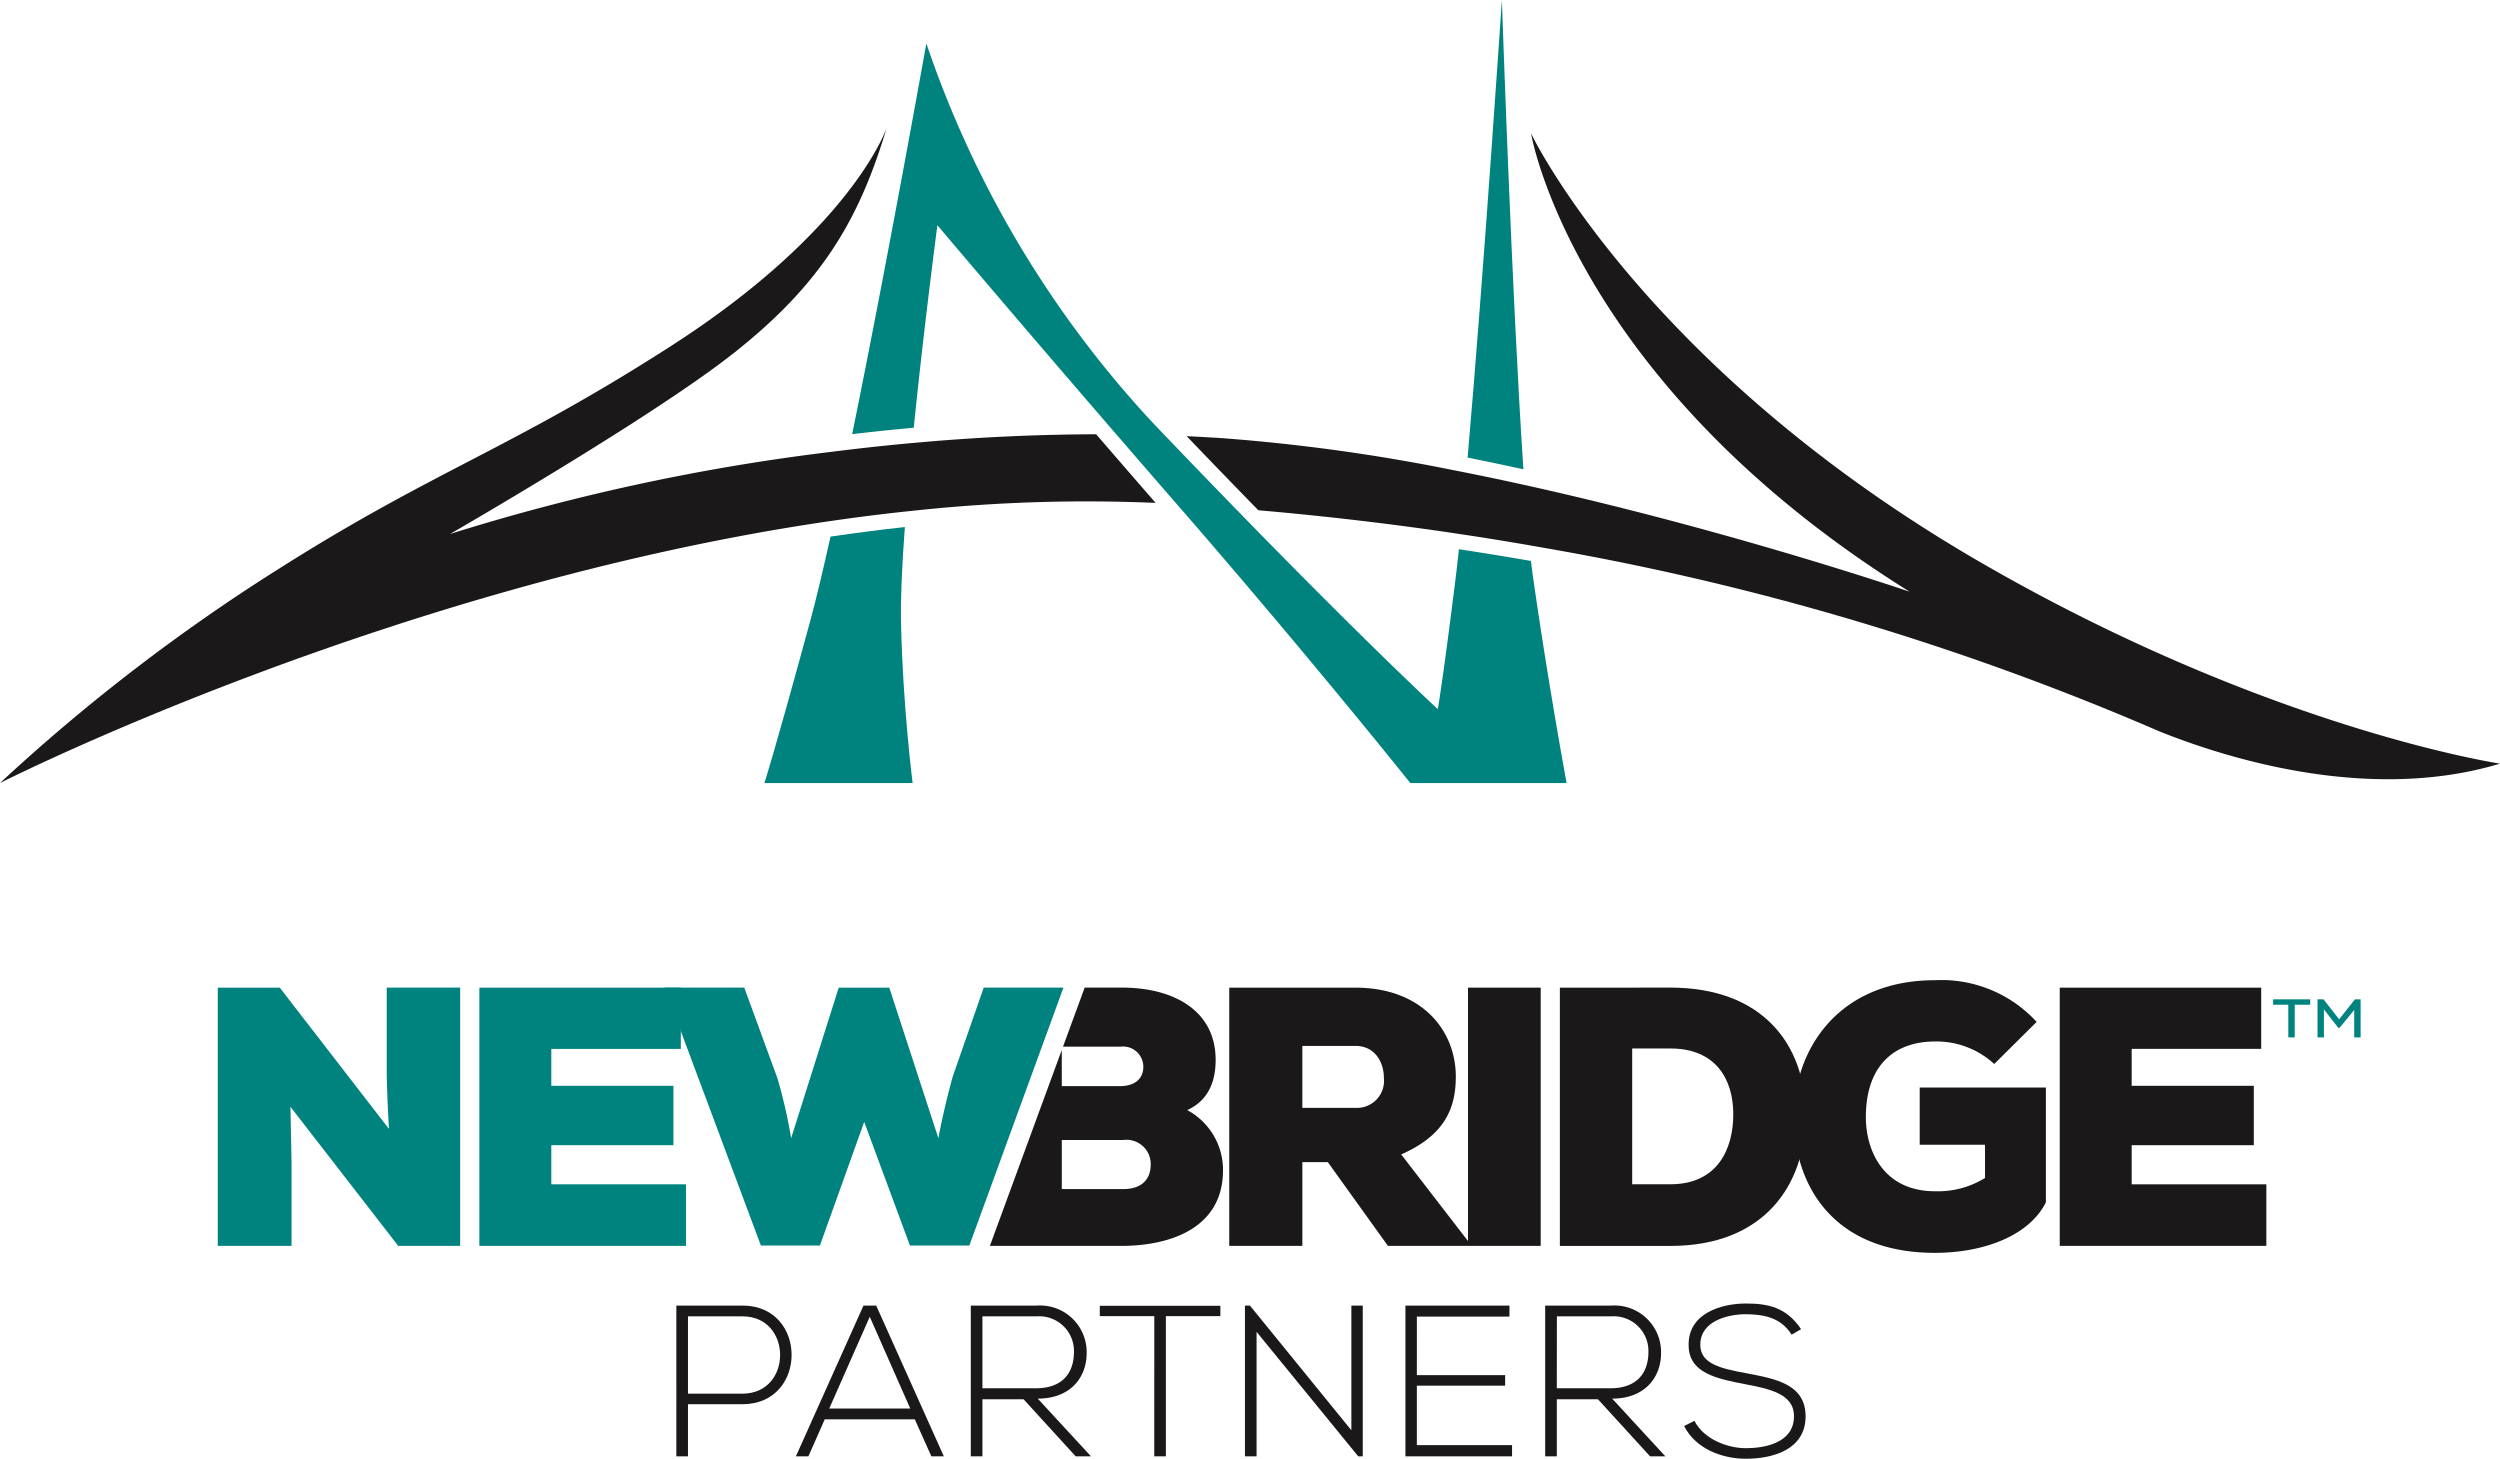 <svg xmlns="http://www.w3.org/2000/svg" width="263.333" height="153.651" viewBox="0 0 263.333 153.651">
  <g id="Group_27" data-name="Group 27" transform="translate(-27.828 -31.038)">
    <g id="Group_4" data-name="Group 4" transform="translate(27.828 31.038)">
      <g id="Group_3" data-name="Group 3" transform="translate(0 0)">
        <g id="Group_1" data-name="Group 1" transform="translate(80.515)">
          <path id="Path_1" data-name="Path 1" d="M327.31,31.038s-1.919,28.863-3.609,48.2q2.96.592,5.876,1.234C328.344,61.959,327.31,31.038,327.31,31.038Z" transform="translate(-249.627 -31.038)" fill="#00837e"/>
          <path id="Path_2" data-name="Path 2" d="M186.746,147.227c-4.007,14.692-4.818,17.029-4.818,17.029h15.614s-1.049-8.232-1.224-17.029c-.05-2.512.118-6.016.408-9.936q-3.941.432-7.832,1.007C188.105,141.849,187.374,144.925,186.746,147.227Z" transform="translate(-181.928 -81.775)" fill="#00837e"/>
          <path id="Path_3" data-name="Path 3" d="M271.328,95.881c-.066-.464-.132-.994-.2-1.579q-3.772-.658-7.592-1.234c-.129,1.212-.253,2.307-.372,3.258-1.393,11.169-1.855,13.579-1.855,13.579s-6.463-5.929-19.633-19.4l-1.706-1.749q-3.428-3.523-7.415-7.684l-.62-.648q-.477-.5-.942-1a110.78,110.78,0,0,1-23.553-39.636s-4.022,22.556-7.812,41.157q3.169-.373,6.486-.676c1.107-10.9,2.49-21.328,2.49-21.328s7.38,8.737,17.457,20.418l1.388,1.608c2.038,2.36,4.174,4.824,6.37,7.348q.745.857,1.478,1.7c13.1,15.127,23.12,27.68,23.12,27.68h16.463S272.943,107.247,271.328,95.881Z" transform="translate(-190.38 -35.215)" fill="#00837e"/>
        </g>
        <g id="Group_2" data-name="Group 2" transform="translate(0 13.43)">
          <path id="Path_4" data-name="Path 4" d="M351.081,103.341c-35.986-20.7-47.746-45.409-47.746-45.409s4.375,26.152,39.885,48.277c0,0-17.86-6.115-38.941-10.882q-.814-.183-1.633-.365-3.033-.67-6.13-1.292-.79-.158-1.582-.312A196.627,196.627,0,0,0,270.8,90.033q-1.875-.122-3.734-.206,4.075,4.246,7.545,7.8c6.922.6,13.495,1.377,19.707,2.28.532.077,1.06.157,1.587.236q3.713.558,7.254,1.171c.55.1,1.1.192,1.639.289a285.884,285.884,0,0,1,64.689,19.3c7.6,3.059,22.408,7.495,35.913,3.413C405.4,124.314,381.294,120.722,351.081,103.341Z" transform="translate(-142.068 -57.31)" fill="#1a1818"/>
          <path id="Path_5" data-name="Path 5" d="M143.291,89.056c-6.143.016-12.093.3-17.748.779q-.818.069-1.627.143-3.408.31-6.66.7-.846.1-1.681.207a223.775,223.775,0,0,0-40.339,8.672S95.95,87.62,104.7,80.827c9.943-7.717,13.719-14.719,16.539-24.085,0,0-3.561,10.685-22.705,23-16.79,10.8-24.725,13-40.877,23.195a199.25,199.25,0,0,0-29.83,22.854s40.37-20.455,86.155-27.4q.847-.129,1.7-.251,3.774-.543,7.587-.954.81-.087,1.622-.168a169.733,169.733,0,0,1,24.664-.735C147.391,93.8,145.291,91.375,143.291,89.056Z" transform="translate(-27.828 -56.742)" fill="#1a1818"/>
        </g>
      </g>
    </g>
    <g id="Group_11" data-name="Group 11" transform="translate(50.766 134.289)">
      <g id="Group_8" data-name="Group 8" transform="translate(0 0)">
        <g id="Group_5" data-name="Group 5" transform="translate(0 0.777)">
          <path id="Path_6" data-name="Path 6" d="M89.763,245.026c-.194-3.264-.194-4.509-.234-5.558v-9.327h7.734v27.2H90.734L79.386,242.694l.117,5.946v8.705H71.73v-27.2h6.529Z" transform="translate(-71.73 -230.141)" fill="#00837e"/>
          <path id="Path_7" data-name="Path 7" d="M146.232,257.346H124.468v-27.2h21.22v6.452H132.046v3.886H144.91v6.257H132.046v4.119h14.186Z" transform="translate(-96.913 -230.141)" fill="#00837e"/>
          <path id="Path_8" data-name="Path 8" d="M193.91,257.307h-6.257l-4.819-13.02-4.664,13.02h-6.218l-10.144-27.166H170.2l3.5,9.56a54.324,54.324,0,0,1,1.438,6.3l5.013-15.857h5.324L190.645,246c.389-2.06.894-4.236,1.516-6.49l3.264-9.367h8.395Z" transform="translate(-114.743 -230.141)" fill="#00837e"/>
        </g>
        <g id="Group_7" data-name="Group 7" transform="translate(81.331)">
          <path id="Path_9" data-name="Path 9" d="M300.838,257.346h-8.472l-6.335-8.822h-2.681v8.822h-7.7v-27.2h13.292c6.956,0,10.571,4.469,10.571,9.367,0,3.342-1.166,6.179-5.752,8.2l7.073,9.172Zm-17.489-21.064v6.529h5.674a2.852,2.852,0,0,0,2.915-3.148c0-1.71-.972-3.381-2.993-3.381Z" transform="translate(-250.438 -229.364)" fill="#1a1818"/>
          <path id="Path_10" data-name="Path 10" d="M323.78,257.346v-27.2h7.656v27.2Z" transform="translate(-273.419 -229.364)" fill="#1a1818"/>
          <path id="Path_11" data-name="Path 11" d="M353.96,230.141c9.6,0,14.224,5.908,14.224,13.409s-4.469,13.8-14.224,13.8H342.3v-27.2Zm-4.042,20.714h4.042c4.9,0,6.607-3.653,6.607-7.384s-1.9-6.918-6.607-6.918h-4.042Z" transform="translate(-282.263 -229.364)" fill="#1a1818"/>
          <path id="Path_12" data-name="Path 12" d="M410.581,237.475a9,9,0,0,0-6.218-2.371c-4.431,0-7.306,2.643-7.306,7.967,0,3.5,1.827,7.811,7.306,7.811a9.451,9.451,0,0,0,5.246-1.4v-3.5h-6.879v-6.024h13.291v12.087c-1.71,3.459-6.451,5.324-11.7,5.324-10.765,0-14.846-7.19-14.846-14.3s4.664-14.419,14.885-14.419a13.594,13.594,0,0,1,10.687,4.392Z" transform="translate(-304.79 -228.653)" fill="#1a1818"/>
          <path id="Path_13" data-name="Path 13" d="M464.837,257.346H443.073v-27.2h21.22v6.451H450.651v3.887h12.864v6.257H450.651v4.12h14.185Z" transform="translate(-330.383 -229.364)" fill="#1a1818"/>
          <g id="Group_6" data-name="Group 6" transform="translate(0 0.777)">
            <path id="Path_14" data-name="Path 14" d="M248.178,243.044c2.371-1.088,2.992-3.226,2.992-5.285,0-5.208-4.43-7.618-9.871-7.618h-3.924l-2.282,6.219h6.089a2.13,2.13,0,0,1,2.371,2.137c0,1.2-.855,2.02-2.448,2.02h-6.141v-3.806l-7.572,20.635h14.023c4.975-.039,10.532-1.865,10.532-7.967A7.146,7.146,0,0,0,248.178,243.044Zm-6.723,8.317h-6.49v-5.169h6.49a2.55,2.55,0,0,1,2.876,2.6C244.33,250.312,243.4,251.361,241.454,251.361Z" transform="translate(-227.392 -230.141)" fill="#1a1818"/>
          </g>
        </g>
      </g>
      <g id="Group_9" data-name="Group 9" transform="translate(48.304 34.042)">
        <path id="Path_15" data-name="Path 15" d="M165.406,304.631v5.49h-1.225V294.24h6.965c6.9,0,6.9,10.391,0,10.391Zm0-9.256v8.144h5.741c5.286,0,5.286-8.144,0-8.144Z" transform="translate(-164.181 -294.013)" fill="#1a1818"/>
        <path id="Path_16" data-name="Path 16" d="M202.55,310.121l-1.747-3.9H191.32l-1.725,3.9h-1.316L195.4,294.24h1.339l7.123,15.881Zm-2.224-5.037-4.266-9.664-4.265,9.664Z" transform="translate(-175.688 -294.013)" fill="#1a1818"/>
        <path id="Path_17" data-name="Path 17" d="M236.2,310.121h-1.611l-5.49-6.012h-4.333v6.012H223.54V294.24h6.987a4.91,4.91,0,0,1,5.219,4.946c.022,2.587-1.679,4.855-5.151,4.855Zm-11.435-7.17h5.627c2.768,0,3.993-1.565,4.015-3.789a3.659,3.659,0,0,0-3.879-3.788h-5.763Z" transform="translate(-192.526 -294.013)" fill="#1a1818"/>
        <path id="Path_18" data-name="Path 18" d="M255.288,295.372h-5.74v-1.089h12.7v1.089h-5.74v14.77h-1.225Z" transform="translate(-204.945 -294.034)" fill="#1a1818"/>
        <path id="Path_19" data-name="Path 19" d="M279.336,294.24l10.686,13.136V294.24h1.2v15.881h-.477l-10.708-13.113v13.113h-1.225V294.24Z" transform="translate(-218.92 -294.013)" fill="#1a1818"/>
        <path id="Path_20" data-name="Path 20" d="M312.366,301.568h9.3v1.112h-9.3v6.262h10.028v1.18h-11.23V294.24h10.958V295.4h-9.755Z" transform="translate(-234.367 -294.013)" fill="#1a1818"/>
        <path id="Path_21" data-name="Path 21" d="M352,310.121h-1.611l-5.49-6.012h-4.333v6.012h-1.225V294.24h6.988a4.91,4.91,0,0,1,5.218,4.946c.023,2.587-1.679,4.855-5.15,4.855Zm-11.435-7.17H346.2c2.768,0,3.993-1.565,4.015-3.789a3.659,3.659,0,0,0-3.879-3.788h-5.763Z" transform="translate(-247.824 -294.013)" fill="#1a1818"/>
        <path id="Path_22" data-name="Path 22" d="M378.671,297.1c-1.157-1.861-3.017-2.133-4.809-2.156-1.861,0-4.81.68-4.81,3.222,0,2.019,2.177,2.5,4.855,2.995,3.062.589,6.238,1.134,6.238,4.56-.023,3.585-3.63,4.447-6.284,4.447-2.474,0-5.286-1.021-6.512-3.449l1.089-.544c.975,1.929,3.471,2.881,5.423,2.881s5.059-.544,5.059-3.357c.023-2.383-2.609-2.9-5.219-3.4-2.9-.567-5.876-1.157-5.876-4.083-.068-3.358,3.426-4.4,6.035-4.4,2.268,0,4.242.363,5.808,2.7Z" transform="translate(-261.197 -293.806)" fill="#1a1818"/>
      </g>
      <g id="Group_10" data-name="Group 10" transform="translate(216.491 2.009)">
        <path id="Path_23" data-name="Path 23" d="M487.681,233.072h-1.6V232.5h3.91v.573h-1.632v3.437h-.674Zm3.08-.573h.63l1.647,2.106L494.7,232.5h.6v4.011h-.673v-2.893l-1.547,1.89h-.129l-1.518-1.948v2.95h-.673Z" transform="translate(-486.077 -232.499)" fill="#00837e"/>
      </g>
    </g>
  </g>
</svg>
